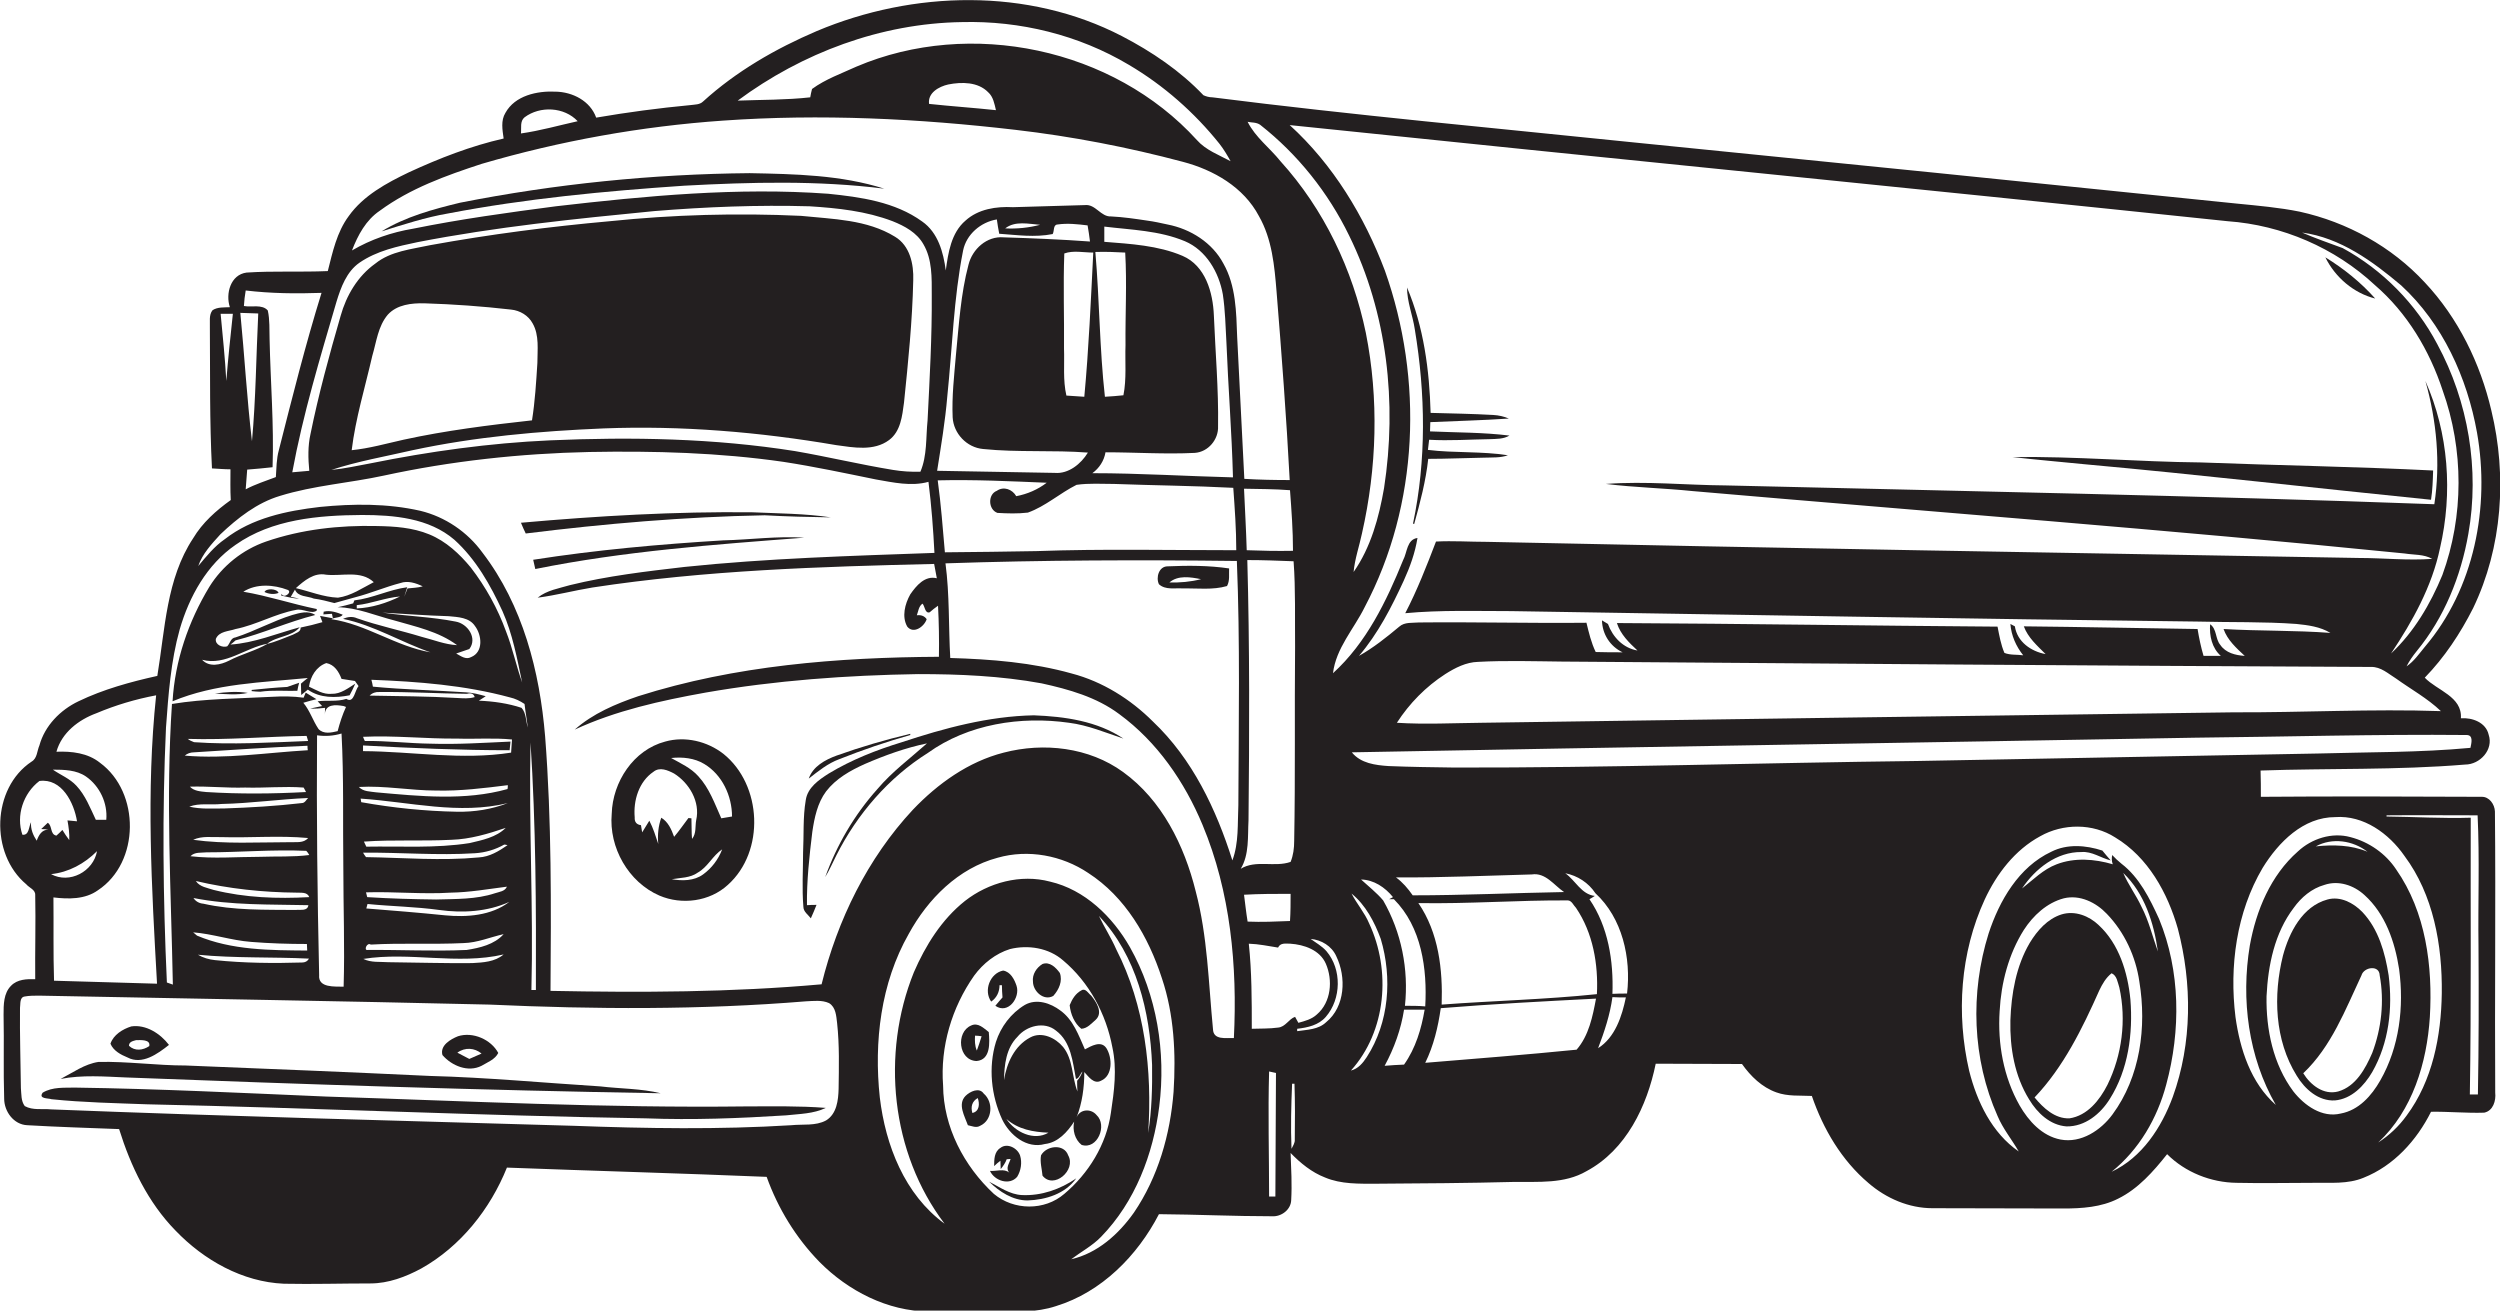 <?xml version="1.0" encoding="utf-8"?>
<!-- Generator: Adobe Illustrator 19.2.0, SVG Export Plug-In . SVG Version: 6.00 Build 0)  -->
<svg version="1.1" id="Layer_1" xmlns="http://www.w3.org/2000/svg" xmlns:xlink="http://www.w3.org/1999/xlink" x="0px" y="0px"
	 viewBox="0 0 837.4 439" enable-background="new 0 0 837.4 439" xml:space="preserve">
<g>
	<path fill="#231F20" d="M835.7,271.8c-0.1-2.4-1.9-5-4.5-4.9c-24.6-0.1-49.3-0.2-73.9,0c0-2.9,0-5.9-0.1-8.8
		c22.8-0.8,45.7-0.1,68.5-2c5,0,9.6-5,7.9-10c-0.9-4.1-5.5-5.8-9.3-5.5c0.5-7.3-8-9.3-12.1-13.6c6.6-6.8,11.9-14.8,16.2-23.3
		c9.8-20.4,11.4-44.3,6.1-66.2c-3.7-15.8-11.1-31-22.3-42.9c-11.1-12-26-20.2-41.9-23.7c-6.9-1.4-14-2-21-2.7
		c-67-6.9-134.1-13.7-201.1-20.4c-47.4-4.9-94.8-9.2-142.1-15.2c-1.1,0-2.1-0.3-3-0.7c-7.8-8.2-17.3-14.6-27.3-19.8
		c-31.5-16.3-69.9-15.3-102.2-1.7c-13.8,5.9-27,13.5-38.1,23.6c-1.1,1.1-2.8,1-4.2,1.2c-10.6,1-21.1,2.4-31.6,4.2
		c-2-5.6-7.9-8.6-13.6-8.7c-6.2-0.3-13.6,1.3-16.8,7.1c-1.6,2.6-1,5.7-0.6,8.6c-11,2.5-21.5,6.6-31.7,11.3
		c-7.5,3.6-15.3,7.8-20.2,14.7c-4,5.4-5.4,12.1-7,18.4c-9.1,0.4-18.2-0.1-27.2,0.5c-5.4,0.7-7.1,7.1-5.6,11.6c-2,0.1-4.1-0.1-5.8,1
		c-1.3,1.6-0.8,3.9-0.9,5.9c0.1,15.7-0.1,31.4,0.7,47.1c2,0.1,4.1,0.3,6.2,0.3c0,3.4-0.1,6.8,0.1,10.3c-4.9,3.5-9.5,7.6-12.6,12.8
		c-9,13.6-9.4,30.5-12,46.1c-9,2-18.1,4.5-26.4,8.5c-6.1,2.9-11.3,8.2-13.1,14.8c-0.8,1.8-0.7,4.3-2.6,5.4
		c-13.4,8.9-14,30.9-1.8,41.1c1,1.2,3.1,1.8,3,3.6c0.2,9.4-0.1,18.8,0,28.2c-2.8-0.1-6,0-8.1,2.2c-2.5,2.5-2.5,6.3-2.5,9.7
		c0.2,9.3-0.1,18.7,0.2,28.1c0,4.3,3.2,8.7,7.7,8.9c10.3,0.6,20.5,0.9,30.8,1.3c3.9,12.5,9.7,24.6,18.9,34
		c9.5,9.9,22.4,17.2,36.3,17.8c9.7,0.2,19.3-0.1,29-0.1c6,0,11.8-2.2,17-5c13.2-7.4,23.1-19.9,28.7-33.8c29,1.1,58,1.9,87,3.1
		c3.8,10.6,9.8,20.4,17.7,28.5c9.6,9.7,22.8,16.5,36.6,16.6c7.3,0,14.7,0,22,0.1c6.9,0,14,0.3,20.6-1.9
		c15.3-4.7,27.3-16.9,34.5-30.8c12.6,0.1,25.3,0.7,37.9,0.7c3.1,0.2,6.3-2.2,6.4-5.4c0.3-5.3,0-10.5-0.2-15.8
		c3.3,3.4,7.1,6.5,11.5,8.2c5.4,2.3,11.5,2.1,17.3,2.1c15.3-0.1,30.7-0.2,46-0.6c8.2-0.1,16.9,0.7,24.3-3.6
		c13.3-7.1,20.3-21.8,23.2-36c9.6,0.1,19.3,0,28.9,0.1c2.9,4.1,6.7,7.8,11.5,9.5c3.8,1.4,7.9,1,11.9,1.2c3.8,11.1,10,21.6,19,29.2
		c5.9,5.1,13.5,8.4,21.4,8.4c14.6,0.1,29.2,0,43.8,0.1c6.2,0,12.7-0.4,18.4-3.3c6.7-3.3,11.8-9.1,16.4-14.9
		c6.1,6.1,14.7,9.5,23.3,9.6c8.6,0.2,17.3,0,25.9,0c5.5-0.1,11.3,0.5,16.6-1.7c10.1-4,17.8-12.5,22.6-22.1
		c5.9-0.1,11.9,0.5,17.8,0.3c3-0.6,4-4,3.7-6.7C835.6,334.5,836,303.1,835.7,271.8z M817.6,238.2c-23.2-0.8-46.3,0.5-69.5,0.4
		c-84,1.1-167.9,2.3-251.9,3.5c-9.4,0.1-18.9,0.6-28.3,0c4.2-6.5,9.7-12.1,16.2-16.3c3.3-2.1,7-4,11-4.1c9.3-0.5,18.6-0.2,28-0.1
		c90.4,0.7,180.7,1.4,271.1,1.8c3.3-0.1,5.8,2.3,8.4,3.9C807.6,230.9,813.1,233.9,817.6,238.2z M804.3,95.6
		c13.9,12.8,22.1,30.9,25.4,49.3c4.4,24.9-0.9,52.3-17.5,71.8c-1.9,2.3-3.6,4.8-6.1,6.5c0.9-1.8,2.1-3.5,3.4-5.1
		c9.2-11.2,14.8-25,17.3-39.3c3.8-21.5,0-44.3-10.4-63.5c-7.1-13.5-18.3-24.9-31.7-32.2c-4.6-1.7-9.2-3.3-13.6-5.2
		C783.9,79.6,794.7,87.5,804.3,95.6z M746.2,74.1c18.2,1.3,35.9,8.9,49.3,21.4c10.8,9.3,18.3,21.9,22.7,35.3
		c7.1,19.8,7.1,42.1-0.1,61.8c-4,9.7-9.5,19.1-17.2,26.3c7.2-10.8,13.7-22.4,16.4-35.3c4.3-18.5,2.9-38.5-4.9-56
		c3.8,13.4,5.1,27.5,3,41.3c-79.1-2.9-158.2-4.4-237.3-6.3c-13.4-0.1-26.8-1.5-40.2-0.5c9.7,1.2,19.4,1.4,29.1,2.4
		c79.5,6.9,159.1,12.9,238.5,20.9c3,0.5,6.4,0.2,9.2,1.8c-8.2,0.6-16.4-0.3-24.6-0.3c-97.3-1.7-194.7-3.3-292-5.4
		c-5.7,0-11.4-0.4-17.1-0.1c-3.1,8.1-6.3,16.3-10.3,24c11.8-1.1,23.7-0.7,35.5-0.7c76.6,1.2,153.3,2.6,229.9,3.5
		c11,0.3,22.1,0,33.1,0.8c3.9,0.4,7.9,0.9,11.4,3c-11.9-0.9-23.8-0.6-35.8-1.3c1.3,3.7,4.3,6.4,7.1,9c-3.1-0.2-6.4-1-8.2-3.7
		c-1.7-2-1.1-5.3-3.4-6.9c-0.3,3.8,0.6,8,3.6,10.6c-2,0-3.9,0-5.8,0c-0.9-3-1.5-6-2-9c-19.4-0.3-38.8-0.7-58.2-0.9
		c1.4,3.8,4.5,6.5,7.3,9.3c-4.9-0.9-9.5-4.1-10.3-9.3l-1.5-0.8c0.3,3.9,1.9,7.5,4.3,10.5c-2.1-0.3-4.3,0-6.3-0.8
		c-1.2-2.8-1.7-5.8-2.3-8.8c-42.5-0.3-85-1-127.5-1.2c1.2,3.8,4.1,6.6,6.9,9.2c-4.8-0.8-8.3-4.5-9.9-8.9c-0.5-0.3-1.5-0.9-2-1.2
		c0.1,4.6,2.7,8.7,6.9,10.7c-3,0-6,0-9-0.1c-1.5-3.1-2.3-6.5-3.1-9.8c-18.7,0.2-37.4-0.3-56.1-0.1c-2.2,0.2-4.8-0.2-6.6,1.4
		c-4.3,3.6-8.7,7.1-13.5,9.8c6.4-7.5,10.9-16.3,15-25.2c2.1-4.6,3.8-9.3,4.6-14.3c-3.6,0.5-3.4,4.8-4.8,7.4
		c-5.6,13.8-12.3,27.7-23.5,37.9c1-8.4,7-14.8,10.6-22.1c18.2-34.4,19.7-76.3,6.8-112.7c-6.9-18.3-17.4-35.6-31.9-48.8
		C536.6,52.8,641.4,63.1,746.2,74.1z M422.1,41.8c12.6,9.9,22.8,22.7,29.8,37.1c12.8,26,16.1,56.1,11.7,84.6
		c-1.7,9.8-4.4,19.8-10.2,28.1c0.4-4.4,1.9-8.6,2.8-12.9c5-22,5.7-45.1,1.3-67.2c-4.4-21.2-14-41.4-28.6-57.5
		c-3.6-4.5-8.4-8-11-13.2C419.2,41.1,420.8,40.9,422.1,41.8z M433.1,184.5c-5.2,0.1-10.4,0-15.5-0.2c-0.2-6.9-0.6-13.7-0.9-20.6
		c5.1,0.1,10.3,0.1,15.4,0.5C432.6,170.9,433.1,177.7,433.1,184.5z M322.2,7.4c19.5-0.5,39.1,4.3,55.9,14.3
		c11.7,6.9,22,16,30.4,26.5c1.4,1.8,2.6,3.8,3.7,5.8c-3.9-2.1-8.3-3.7-11.3-7.1c-28-30.8-75.9-40.8-114-24.6
		c-5,2.3-10.4,4.2-14.9,7.5c-0.2,0.7-0.5,2.1-0.6,2.8c-8.1,0.9-16.2,0.8-24.3,1.1C268.7,17.7,295.1,7.8,322.2,7.4z M333.6,36.9
		c-7.5-0.8-15-1.3-22.4-2.1c-0.5-3.7,3.3-5.8,6.4-6.5c4.5-0.9,10-0.9,13.4,2.6C332.7,32.4,333.1,34.8,333.6,36.9z M175.7,39.3
		c5.2-3.9,13.3-3.5,17.8,1.3c-6.3,1.4-12.6,3.2-19,4.1C174.7,42.9,174.1,40.6,175.7,39.3z M127.2,70.6c10.2-7.5,22.2-11.8,34.1-15.7
		c26.3-7.7,53.5-12.6,80.9-14.5c32.7-2.3,65.5-0.7,98,3.1c18.9,2.2,37.6,5.8,56,10.7c10.3,2.7,20.4,8.5,25.5,18.2
		c4.4,7.7,5.2,16.7,5.9,25.3c1.7,21,3.3,42.1,4.4,63.1c-5.1,0-10.1-0.1-15.2-0.4c-0.8-15.9-1.6-31.7-2.4-47.6
		c-0.3-8.3-0.4-17.1-4.6-24.5c-3.7-7-11-11.6-18.7-13.1c-2.3-0.5-4.5-1-6.8-1.3c-4-0.6-8-1.2-12.1-1.4c-3.5,0.2-5.2-4.2-8.8-3.8
		c-8,0.2-16,0.5-24.1,0.7c-5.6-0.3-11.6,0.6-15.9,4.5c-4.8,4.1-5.8,10.8-6.6,16.7c-0.8-6.1-2.6-12.7-7.9-16.4
		c-9.1-6.6-20.7-8.2-31.5-9.3c-30.4-2.2-60.9,0.7-91.2,4.2c-16,2.1-32,4.3-47.8,7.5c-7.2,1.2-14.2,3.6-20.5,7.3
		C119.9,78.7,122.6,73.7,127.2,70.6z M352.6,78.4c0.6-1,0.1-3.1,1.6-3.2c3.4-0.5,6.8-0.1,10.1,0.3c0.3,1.8,0.6,3.6,0.8,5.4
		c-9.6-0.7-19.3-1.1-28.9-1.4c-5.6-0.5-10.5,3.9-11.8,9.2c-2.6,9.8-3.2,20.1-4.2,30.2c-0.6,7-1.4,13.9-1.1,20.9
		c0.3,5.4,4.7,10.1,10.2,10.6c11.7,1.2,23.4,0.3,35.1,1.2c-2.3,3.8-6.5,7.2-11.1,6.8c-13.2-0.3-26.3-0.4-39.4-0.7
		c1.3-8.3,2.7-16.5,3.4-24.9c1.7-16.3,2.1-32.8,5.3-48.9c1.1-5.4,5.9-9.5,11.3-10.4c0.2,1.6,0.5,3.2,0.8,4.8
		C340.5,78.7,346.6,79.6,352.6,78.4z M336.7,76.5c3.3-2.6,7.8-1.5,11.7-1.2C344.6,76.3,340.6,76.7,336.7,76.5z M377,115.6
		c-0.2,5.6,0.4,11.3-0.7,16.8c-2,0.2-4.1,0.4-6.2,0.5c-1.8-16.1-1.8-32.3-3.2-48.5c3.3-0.1,6.7,0,10,0.2
		C377.5,95,376.9,105.3,377,115.6z M370.3,151.5c10,0,20,0.7,29.9,0.2c4.5-0.3,8-4.5,7.8-8.9c0.2-12.4-0.9-24.8-1.4-37.1
		c-0.3-7.7-2.8-16.7-10.5-20c-8.2-3.5-17.4-4-26.2-4.7c0-1.7,0-3.4,0-5.1c9,1.1,18.4,1.3,27,4.9c7.1,3,11.4,10.4,12.7,17.8
		c0.8,5.3,0.9,10.7,1.2,16c0.6,15.1,1.8,30.2,2.2,45.3c-15.7-0.4-31.4-1.4-47.1-1.4C368.2,156.8,369.8,154.4,370.3,151.5z
		 M363.2,132.9c-2-0.1-4-0.3-6-0.4c-1.2-5.2-0.6-10.5-0.8-15.8c0.1-10.6-0.3-21.2,0.1-31.8c3-1.1,6.5-0.3,9.7-0.3
		C365.4,100.6,364.7,116.8,363.2,132.9z M350.6,161.7c-3,2.3-6.5,3.8-10.2,4.5c-1.3-2.3-4.2-3.4-6.5-1.8c-3.1,1.2-2.9,6.3,0.2,7.4
		c3.4,0.2,6.8,0.3,10.2-0.1c5.9-2.1,10.7-6.5,16.3-9.3c4.2-0.6,8.4-0.3,12.6-0.3c13.3,0.5,26.6,0.6,39.9,1.3c0.5,6.9,1,13.9,1,20.9
		c-22.3,0-44.7-0.5-67,0.3c-10.2,0.2-20.4,0.3-30.6,0.4c-0.7-8-1.3-16.1-2.4-24.1C326.4,160.6,338.5,161.2,350.6,161.7z
		 M112.7,101.1c1.5-4.9,3.4-10.1,7.7-13.1c5.8-4,12.8-5.5,19.5-6.9c26.2-5.1,52.7-7.8,79.3-10.4c17.3-1.4,34.6-2.1,52-1.6
		c9.4,0.6,18.9,1.6,27.8,5c4,1.6,8.1,3.8,10.3,7.7c3,5.1,2.8,11.3,2.8,17c0.1,14-0.7,28-1.4,42c-0.6,5.8-0.1,11.8-2.4,17.2
		c-3.1,0.1-6.2-0.1-9.2-0.6c-11-1.8-21.8-4.4-32.8-6.3c-27.1-4.3-54.7-4.8-82.1-3.6c-20.2,0.9-40.3,3.7-60.1,7.7
		c-4.4,0.8-8.7,1.8-13.1,2.2c8.8-2.9,18.1-4.5,27.2-6.6c21-4.5,42.5-6.4,64-7.3c26.1-1,52.2,1.2,77.9,5.6c5.8,0.8,12.6,2.1,17.7-1.7
		c3.9-2.9,4.4-8.1,5-12.5c1.4-13.6,2.8-27.3,3.1-41c0.2-5.4-1.1-11.6-6.1-14.6c-9.4-5.8-20.9-5.9-31.5-7c-21.4-1-42.8-0.4-64.1,1.8
		c-20.1,1.8-40.1,4.4-60,8c-6.4,1.4-13.3,2-18.5,6.2c-5.9,4.2-9.7,10.7-11.6,17.5c-3.8,13.1-7.4,26.3-10.1,39.6
		c-0.9,4-0.8,8.2-0.4,12.3c-1.9,0.2-3.8,0.3-5.7,0.5C101.5,138.7,107.2,119.9,112.7,101.1z M117.8,150.8c1.3-10.7,4.5-21.1,6.9-31.6
		c1.4-4.7,1.9-9.9,5.2-13.8c3.1-3.4,8-3.9,12.3-3.8c9.7,0.3,19.4,1,29,2.1c3,0.3,5.8,2,7.2,4.6c2.3,4,1.6,8.9,1.6,13.3
		c-0.4,6.4-0.8,12.9-1.8,19.2c-14.5,1.6-28.9,3.4-43.1,6.5C129.3,148.6,123.7,150.2,117.8,150.8z M82.3,97.3
		c8.4,1,16.9,1.1,25.4,0.8c-5.4,17.4-9.8,35-14.3,52.7c-0.8,2.9-0.8,6-1,9c-3.4,1.3-6.9,2.4-10.1,4.1c0.2-2.2,0.3-4.4,0.5-6.6
		c2.8-0.2,5.7-0.5,8.5-0.8c0.5-14.3-0.7-28.6-1-42.9c-0.1-3.2,0.1-6.5-0.6-9.6c-1.9-2.2-5.5-1-8-1.5C81.8,100.8,82,99,82.3,97.3z
		 M86.5,105c-0.7,14.3-0.8,28.6-2.1,42.8c-1.7-14.3-2.5-28.7-3.9-43C82.5,104.9,84.5,104.9,86.5,105z M75.8,127.6
		c-0.4-7.5-1.2-15-1.9-22.5c1.4,0,2.7,0,4.1,0C77.2,112.6,76.4,120.1,75.8,127.6z M55.6,243.7c0.8-11,1.6-22.2,4.6-32.9
		c3.2-11,9.1-21.7,18.7-28.3c12.2-8.6,27.8-9.9,42.3-10c10.7,0,22.5,1,31,8.3c7.2,6.5,12.1,15.2,16.1,23.9
		c3.4,7.6,4.9,15.9,6.6,23.9c-2-5.6-3.2-11.5-5.4-17.1c-2.8-7.7-6.8-14.9-11.8-21.4c-3.8-4.6-8.3-8.8-13.9-11.1
		c-5.6-2.3-11.6-2.7-17.6-2.8c-12.5-0.3-25.2,1.1-37.1,5.2c-7.8,2.7-14.6,8.1-19,15.2c-7,11.6-11.5,24.7-12.3,38.3
		c14.3-6,30.1-6.3,45.3-7.8c-0.6,0.5-1.8,1.4-2.3,1.9c0,1,0.1,2.9,0.1,3.8c0.6-0.5,1.7-1.4,2.2-1.8c4.1,2.9,9.3,2.8,14,1.9
		c0.7-1.3,1.3-2.5,1.9-3.9c-2.4,1.5-4.9,3.5-7.9,3.4c-2.8,0.3-5.2-1.3-7.6-2.4c0.5-3.4,2.4-6.7,5.8-7.9c2.7,0.5,4.2,2.9,5.1,5.3
		c1.5,0.2,3,0.5,4.5,0.7c0.3,0.4,0.9,1.3,1.2,1.7c-1.2,1.4-1.5,5.5-3.7,4.5l-0.4-0.2c-3.1,1-6.4,0.4-9.6,0.8c0.5,0.5,1,1.1,1.5,1.6
		c-1.3,0.3-2.7,0.5-4,0.9c1.7,0,3.4-0.1,5-0.3l-0.1,2.3c0.1-3.6,3.5-3.4,6.3-2.9l0.8,0.3c-1.2,2.6-2.1,5.4-2.8,8.1
		c-2.1,0.5-4.7,1.1-6.4-0.7c-1.9-2.8-2.9-6.2-5.1-8.8c1.5-0.5,2.9-0.8,4.4-1.2c-0.9-0.5-2.7-1.7-3.6-2.2c-0.2,0.4-0.5,1.3-0.7,1.7
		c-3.5-0.5-7.1-0.5-10.6-0.3c-11.2,0.6-22.5,0.6-33.5,2.4c-2.1,31.3-0.3,62.7,0.3,94l-2-0.7C54.6,300.6,54.3,272.1,55.6,243.7z
		 M108.4,204.9c0,0.2,0,0.7-0.1,0.9l2.9-0.2c0.1,0.4,0.2,1.2,0.3,1.5c-1.1-0.2-3.2-0.6-4.3-0.8c0.2,0.5,0.6,1.6,0.8,2.1
		c-2.4,0.7-4.8,1.3-7.3,1.8c0.1,1.5-1.6,1.8-2.6,2.4c-2.9,1.1-5.7,2.4-8.7,3.1c3.3-2.7,8.2-2.3,11-5.6c-7.7,2.1-15.3,5.3-23.2,5.8
		c0.4-0.3,1.3-1,1.7-1.4c9.1-2.3,17.6-6.2,26.7-8.5c-2.3-1.6-5.2-0.7-7.7,0c-6.5,2-12.5,5.4-19,7.5c-1.7,0.2-1.8,2-2.8,3
		c-1.6,0.5-4.1-0.5-3.8-2.5c1.1-2.6,4.3-2.5,6.6-3.3c7-1.4,13.2-5.1,20.2-6.4c2.3-0.6,5.3,1.6,7,0.2l0-0.5
		c-8.3-1.7-16.3-4.4-24.6-5.8c4.4-2.8,10.2-2.4,14.9-0.6c1.6,0.7-1.3,3.1-2.1,1.3l-0.1,0.6c2,0.4,4,1,6,1l-2.8-0.6
		c0.5-0.8,0.9-1.6,1.4-2.4c1,2.5,4.2,2.1,6.3,3c2.3,0.3,4.6,0.9,6.9,1.5c2.4-0.6,4.8-1.4,7.2-2c5-1.3,9.9-3.4,14.9-4.7
		c2.5-0.9,5.2,0,7.5,1.1c-1.7,0.5-3.4,0.5-5.1,0.7c-0.4,0.9-0.7,1.9-1.1,2.8c0.3-0.8,0.7-2.4,1-3.2c-6.1,0.8-11.6,3.7-17.7,4.4
		c-0.1,0.3-0.3,0.8-0.4,1c-1.7,0.5-3.4,0.9-5.2,1.3c6.6,0.1,12.6,2.8,18.9,4.4c7.2,2.1,14.9,3.7,21.1,8.3c-4.1-0.2-7.9-1.8-11.9-2.8
		c-7.2-2.2-14.5-3.7-21.6-6.2c-1.5-0.7-3.2-0.5-4.7,0.2c10.3,2.1,19.4,7.8,29.3,11.2c-11.6-2-21.5-9.4-33.2-11.1
		c1.1-0.7,3.1-0.4,3.8-1.5C113,205.2,110.6,204.3,108.4,204.9z M76.7,221.3c-2.8,1.4-6.6,2.3-9-0.3c7.9,2.1,14.5-4.1,22-5.4
		C85.6,218,80.9,219.1,76.7,221.3z M99.1,197c2.8-2.5,6.1-5.3,10.1-4.5c5.3,0.6,11.6-1.6,16,2.5c-3.9,2-7.6,4.6-12,5.2
		C108.3,200,103.8,198.1,99.1,197z M152.6,208.2c-8.1-1.6-16.4-1.8-24.5-3c7.4,0.4,14.8,1,22.2,1.2c3.1,0.3,6.9,0.4,8.8,3.3
		c2.3,3,2.9,8.7-1.3,10.4c-1.8,1-3.5-0.4-5-1.2c1.4-0.5,2.9-1,4.4-1.5C160,213.8,156.7,208.9,152.6,208.2z M119.5,203.8l0-1.1
		c4.9-0.5,9.5-2.5,14.5-2.9C129.5,202,124.5,203.6,119.5,203.8z M170.1,269c-5.4,2.1-11.2,3-17,2.9c-10.8-0.2-21.5-1.3-32.1-3.2
		l-0.2-1.2C137.2,268.6,153.8,273,170.1,269z M120.2,263.6c8.6-0.5,17.3,1.2,25.9,1.2c8,0.2,16-0.8,24-1.8c0,0.3,0,1-0.1,1.3
		c-14.3,4-29.4,2.4-44,1.1C124,265.1,121.7,265.2,120.2,263.6z M169.4,277.3c-3.2,3.2-7.9,4.1-12.1,5.1c-11.4,1.8-23.1,1-34.6,1.2
		c-0.2-0.4-0.6-1.3-0.8-1.7c9.8-0.7,19.5-0.1,29.3-0.6C157.5,281.1,163.5,279.3,169.4,277.3z M159.1,285.8c3.4-0.2,6.8-1.2,9.8-2.9
		c0.3,0,0.8,0.1,1.1,0.2c-2.9,2-6,3.9-9.6,4.1c-12.6,1.2-25.2,0.1-37.8-0.1c-0.3-0.4-0.8-1.1-1-1.5
		C134.1,285.5,146.6,286.6,159.1,285.8z M169.8,297c-0.7,1.6-2.5,1.7-4,2.2c-6.3,2.1-13.1,1.9-19.7,2.1c-7.7-0.1-15.4-0.3-23.1-0.8
		c-0.1-0.4-0.3-1.2-0.4-1.6c9.5-0.3,18.9,0.7,28.4,0.1C157.3,298.9,163.5,297.8,169.8,297z M156.3,318.2c-11,0.5-22.1-0.1-33.1,0
		c-1.5,0.3-0.3-2.7,1-1.8c10.3-0.6,20.7,0,31-0.5c4.7-0.1,9-2,13.5-3C165.6,316.4,160.7,317.5,156.3,318.2z M168.7,319.7
		c-2.9,2.5-6.9,2.7-10.5,2.9c-9.4,0.1-18.7-0.2-28.1-0.3c-2.8-0.2-5.8,0.2-8.4-1.1C137.3,318.7,153.2,323.3,168.7,319.7z
		 M149.1,306.6c-8.8-0.9-17.6-1.6-26.4-2.3c0.1-0.4,0.3-1.1,0.4-1.5c8,0.8,16,0.9,24,2c7.9,1.1,16.2,0.6,23.5-2.7
		C164.6,306.7,156.4,307.3,149.1,306.6z M121.6,251.6l0-1.9c16.4,0.9,32.8,1.6,49.1,1.6c0.1-0.7,0.2-2.2,0.3-2.9
		c-8.9,0.4-17.8,1-26.8,0.7c-7.3-0.1-14.6-1-22-0.9c-0.1-0.3-0.5-1-0.6-1.4c10.5-0.5,21.1,0.7,31.6,0.6c6.1,0.2,12.2-0.3,18.3,0.3
		c-0.1,1.5-0.2,2.9-0.3,4.4C154.7,254.7,138.1,251.7,121.6,251.6z M123.8,233c0.9-0.9,2.1-1.3,3.3-1.2c9.8-0.1,19.5,0.5,29.3,0.6
		c1.4-0.4,2.3,0,2.6,1.1c-1.9,0.6-3.9,0.4-5.8,0.3C143.4,233.2,133.6,233.2,123.8,233z M160.4,234.7c0.4-0.3,1.3-0.8,1.7-1.1
		c0.2-0.1,0.5-0.3,0.6-0.4c-2.2-0.6-4.4-1.2-6.7-1.3c-10.4-0.7-20.8-0.9-31.1-1.9c-0.1-0.6-0.3-1.7-0.5-2.3
		c15.6,0.6,31.3,1.8,46.4,5.9c1.8,0.4,3.4,1.2,4.9,2.2c0.3,2.7,0.8,5.3,1.1,7.9c-0.7-2.2-0.5-4.8-2.1-6.6
		C170.2,235.6,165.3,234.9,160.4,234.7z M106.2,246.3c2.8,0.4,5.5,0.2,8.2-0.6c0.8,14.9,0.4,29.9,0.6,44.9c0,13.3,0.5,26.6,0.1,39.9
		c-2.9-0.1-8.6,0.5-8.2-3.9C106.3,299.9,106,273.1,106.2,246.3z M84.1,315.5c6.2,0.5,12.5,0.7,18.7,0.7c0,0.6,0.1,1.7,0.1,2.2
		c-12.4-0.1-25.3-0.1-36.9-5l-1.3-1.1C71.2,312.8,77.5,315,84.1,315.5z M64.8,300.8c12.7,2.5,25.7,2.1,38.5,2.4
		c-0.3,2.1-2.7,1.4-4.2,1.6c-10.4-0.1-20.8,0.2-31-2.1C66.8,302.6,65.6,302,64.8,300.8z M103.5,321.1c-0.5,0.9-1.3,1.3-2.3,1.3
		c-9.7,0.3-19.5,0.2-29.2-0.8c-2-0.2-4-0.8-5.7-1.8C78.7,321,91.2,320.5,103.5,321.1z M71.6,298.1c-2.1-0.7-4.7-1-6-3
		c11,2.6,22.4,3.8,33.7,3.9c1.6,0.1,3.6-0.3,4.3,1.5C92.9,301.1,82,300.7,71.6,298.1z M87.1,287c-7.8,0-15.6,0.7-23.3-0.2
		c1.4-1.5,3.6-1.1,5.4-1.3c11.1,0,22.3-1,33.4-0.5c0.3,0.3,0.8,1,1,1.4C98.2,287.1,92.6,286.8,87.1,287z M65,252
		c12.7-0.8,25.3-1.7,38-2.2c0,0.4,0,1.1,0.1,1.5c-13.7,0.8-27.5,3-41.2,1.8C62.7,252.4,63.8,252,65,252z M62.9,247.5
		c13.3,0.4,26.5-0.8,39.8-1c0.1,0.4,0.4,1.3,0.5,1.7c-12.7,0.5-25.5,1.3-38.2,0.4C64.2,248.3,63.5,248,62.9,247.5z M102.5,265.3
		c-11.1,0.6-22.3,0.7-33.4,0c-1.9-0.2-4.1-0.3-5.5-1.8c6.2-0.2,12.4,0.5,18.5,0.3c6.5,0.2,13.1-0.5,19.6,0
		C101.9,264.1,102.3,264.9,102.5,265.3z M74.2,269.3c9.7-0.2,19.3-1.6,29-2c-0.6,0.6-1.1,1.7-2.1,1.7c-8.6,1-17.3,1.5-25.9,1.8
		c-4,0-7.9,0.3-11.8-0.6C66.7,268.9,70.6,269.7,74.2,269.3z M103.2,280.7c-1.5,1.8-4,1.3-6,1.4c-10.8,0-21.7,0.7-32.5-0.8
		c3-1.4,6.3-0.8,9.5-0.9C83.8,280.7,93.5,279.8,103.2,280.7z M32.3,238.9c6.4-2.7,13.1-4.7,20-6c-3.4,32.1-1.5,64.5,0.3,96.6
		c-11.5-0.3-23-0.7-34.5-1c-0.3-9.3-0.1-18.6-0.2-27.9c5,0.6,10.6,0.7,14.9-2.4c14.1-9.3,14.2-32.8,0.7-42.7
		c-4.1-3.3-9.5-3.9-14.6-3.7C20.7,245.4,26.3,241.1,32.3,238.9z M17.1,292.8c5.9-0.6,11.2-3.5,15.4-7.7
		C31.3,291.9,23.3,296.2,17.1,292.8z M28.8,260.1c4.6,3.2,7.3,8.9,6.8,14.5c-0.9,0-2.7,0-3.5,0c-1.9-4-3.5-8.2-6.5-11.4
		c-2.2-2.4-5.3-3.6-7.9-5.4C21.5,257.8,25.6,257.9,28.8,260.1z M10.4,275.4c-0.8,1.5-0.6,4.5-2.9,4.2c-2.2-6.4,0.3-13.9,5.7-18
		c7.5-1,11.6,7.3,12.6,13.5c-0.8-0.1-2.4-0.2-3.2-0.3c0.4,2.2,0.7,4.4,0.6,6.6c-0.8-1.1-1.6-2.2-2.3-3.4c-0.5,0.5-1.5,1.5-2,1.9
		c-2.2-0.4-1.3-3.3-2.9-4.3c-0.5,0.5-1.7,1.6-2.2,2.1c0.6,0,1.8,0.1,2.4,0.2c-2.2,0-3.2,1.8-3.9,3.7
		C11.1,279.8,10.2,277.7,10.4,275.4z M280.9,364.7c-0.1,3.8-0.6,8.4-4.2,10.6c-3.5,1.9-7.7,1.2-11.6,1.6
		c-24.3,1.5-48.6,1.1-72.9,0.2c-58.4-1.7-116.8-3.2-175.1-5.5c-2.9-0.3-6.1,0.4-8.8-1.1c-1.3-1.7-1.1-4-1.3-6
		c-0.1-9-0.4-17.9-0.3-26.9c0.2-1.2-0.2-3.5,1.5-3.8c1.6-0.3,3.3-0.3,4.9-0.3c50.3,1,100.6,1.8,150.9,3c35.3,1.6,70.7,1.8,106-1.1
		c2.5-0.1,5.3-0.5,7.7,0.6c2.3,1.4,2.4,4.3,2.7,6.7C281.2,350.1,281,357.4,280.9,364.7z M177.7,248.7c1.8,27.6,1.9,55.3,1.8,82.9
		l-1.5,0C178.7,304,177.1,276.3,177.7,248.7z M332.9,399.9c-10-9.3-16.9-22.4-17-36.3c-1-13,2.9-26.1,10.4-36.8
		c3-4.1,7.2-7.4,12-8.9c6.1-1.5,13-0.4,17.8,3.8c8.7,7.3,14.4,17.9,16.5,29.1c1.6,7.3,0.6,14.7-0.5,22c-1.5,10.6-7.5,20.3-15.6,27.1
		C349.9,405.6,339.6,405.5,332.9,399.9z M373.9,318c-1.7-3.9-4-7.4-5.8-11.2c12.6,13.3,17.1,32.1,17.8,49.9
		c0.1,7.6-0.1,15.3-1.3,22.8C386,358.5,383.5,336.8,373.9,318z M393.1,365.7c-1.1,14.3-5.2,28.6-13.3,40.5
		c-5.1,7.2-12.2,13.6-21,15.6c3.3-2.5,7.1-4.5,10-7.5c11.4-11.7,17.5-27.7,19.5-43.7c2.3-18.2-0.8-37.3-9.8-53.3
		c-5.8-10.2-15.1-19.3-26.8-22c-9.8-2.6-20.6,0.3-28.5,6.5c-7.8,6.2-13.2,14.9-17.1,23.9c-11,27.3-7.7,60.5,10.3,84.2
		c-13.4-9.8-19.8-26.3-21.7-42.3c-2-18.6,0.3-38.3,9.7-54.8c6.4-11.7,16.6-22,29.8-25.5c10.2-2.9,21.5-0.8,30.3,5.1
		c12.4,8,20.2,21.4,24.7,35.3C393.3,339.9,393.9,353,393.1,365.7z M413.3,347.7c-2.6-0.1-6.9,0.8-7-3c-1.5-15.4-1.8-31.1-5.8-46.2
		c-3.8-15.3-11.3-30.5-24.3-39.9c-11.4-8.3-26.6-10-40-6.5c-11.8,3-22.1,10.4-30.4,19.1c-15.2,16.3-25.3,37-30.6,58.5
		c-30.2,2.7-60.5,2.8-90.8,2.2c0.2-28.4,0.4-56.8-1.8-85.2c-1.8-21.8-7.5-44-21-61.6c-5-6.9-12.5-12-20.8-14
		c-11-2.5-22.5-2.4-33.6-1.3c-11.2,1.3-22.8,3.7-31.9,10.8c-3.5,2.4-6.2,5.8-8.9,9c1.4-4.1,4.5-7.4,7.4-10.6
		c5.8-5.5,12.3-10.6,20-12.9c11.3-3.5,23.3-4.3,34.8-6.8c22.6-4.9,45.7-7.4,68.8-7.9c21.7-0.4,43.5,0.2,65,3.3
		c10.4,1.6,20.7,3.8,31,5.9c5.8,1,11.8,2.4,17.6,0.8c1,7.9,1.6,15.9,2,23.8c-27.9,1-55.9,1.8-83.7,4.7c-12.9,1.5-25.8,3-38.4,6.1
		c-3.7,1.1-7.7,1.7-10.8,4.2c6.2-0.8,12.2-2.4,18.3-3.4c37.9-5.8,76.3-7,114.5-7.9c0.3,1.6,0.6,3.2,0.9,4.8c-4-1-6.9,2.5-8.9,5.4
		c-1.8,3.2-2.9,7.5-1,10.8c2.1,2.6,5.7,0,6.5-2.5c-0.7-1-1.8-1.5-3.3-1.3c0.5-1.3,0.6-3,1.9-3.9c0.8,0.8,0.8,3.4,2.4,2.9
		c0.9-0.8,1.8-1.5,2.8-2.2c0.3,5.7,0.4,11.4,0.3,17.1c-33.9,0.2-68.3,2.9-100.7,13.2c-7.6,2.6-15.2,5.8-21.3,11.2
		c13.8-6.4,28.8-9.7,43.8-12.4c23.5-4.1,47.3-5.8,71.2-6.2c13.8,0,27.8,0.6,41.4,3.1c9.1,2,18.4,4.6,26,10.3
		c12.7,9.3,21.9,22.7,27.9,37.1C412.2,298.8,414.5,323.6,413.3,347.7z M414.8,269.7c-0.3,6.2,0.2,12.6-2,18.5
		c-5.4-17.1-13.4-34-26.6-46.5c-7.5-7.5-16.9-13.4-27.2-16.1c-13.2-3.7-27-4.8-40.7-5.2c-0.6-10.6-0.2-21.2-1.6-31.7
		c32.5-1.1,65.1-1.2,97.6-0.8C415.4,215.1,414.9,242.4,414.8,269.7z M418.2,274.8c0.3-29,0.4-58.1-0.4-87.2c5.2,0,10.3,0.2,15.5,0.4
		c0.7,9.5,0.4,19.1,0.5,28.7c-0.2,21.7,0.1,43.3-0.3,65c0,2.4-0.3,4.8-1.2,7c-5.4,1.9-11.6-0.8-16.7,2.3
		C418.5,286.2,417.9,280.2,418.2,274.8z M416.7,299.7c5.2-0.3,10.4-0.3,15.6-0.3c0,3,0,6.1-0.2,9.1c-4.7,0.2-9.5,0.4-14.2,0.2
		C417.4,305.7,417.1,302.7,416.7,299.7z M427.2,400.8c-0.5,0-1.6,0-2.1,0c0-14-0.4-27.9,0-41.9c0.6,0.1,1.7,0.4,2.3,0.5
		C427.3,373.3,427.3,387,427.2,400.8z M432.6,384.8c-0.3-7.3-0.1-14.6,0.2-21.8c0.2,0,0.6,0,0.8,0c0.2,6.2,0.2,12.4,0.1,18.7
		C433.8,382.8,433.1,383.8,432.6,384.8z M428.1,344.2c-2.9,0.4-5.9,0.3-8.8,0.4c0-9.5,0-19.1-1-28.5c3.3,0.1,6.6,0.8,9.8,1.3
		c0.8-1.7,2.6-1.3,4.1-1.3c4.6,0.3,9.9,2.1,11.9,6.7c2.4,5.5,1.8,12.9-3,17c-1.7,1.6-4,2.2-6.2,2.8c-0.3-0.5-0.8-1.5-1.1-2
		C431.7,341.3,430.6,344,428.1,344.2z M444.2,342.4c-2.6,2.5-6.4,2.5-9.7,3c0-0.2,0-0.6,0-0.8c3.5-0.4,7.2-1.2,9.6-4
		c5.2-6,5.4-15.9,0.2-22c-1.5-1.7-3.5-2.8-5.3-4.1c3.6,0.3,7.1,2.4,8.6,5.8C451,327.3,450.6,337.2,444.2,342.4z M457.8,354.1
		c-1.3,2-2.9,3.9-5.3,4.5c11.9-13.2,13.5-33.5,6.1-49.3c-1.5-3.6-4.1-6.5-5.9-10c4.7,3.8,7.7,9.5,9.8,15.2
		C466.4,327.6,465.3,342.5,457.8,354.1z M470.3,356.6c-2.2,0.1-4.3,0.2-6.5,0.4c3.2-5.9,5.5-12.3,6.5-18.8c2.3,0,4.6,0,6.9,0
		C476.1,344.6,474.2,351.1,470.3,356.6z M470.6,336.9c1.3-12.2-1.2-24.7-7.3-35.3c-2.2-2.6-4.9-4.7-7.4-7c4.3,0.1,8,2.6,10.7,5.9
		l-1.3,0.7c0.4,0,1.2,0,1.6,0c9.3,9.3,11.2,23.4,10.5,35.9C475.1,336.9,472.9,336.9,470.6,336.9z M467.6,293.9
		c15.2,0.1,30.4-0.6,45.5-1c4.6-0.7,7.4,3.6,10.8,5.9c-16.9,0.3-33.8,1.1-50.7,1.1C471.6,297.6,469.8,295.5,467.6,293.9z
		 M528.1,351.6c-16.9,1.7-33.8,3-50.7,4.4c2.8-5.7,4.3-12,5.2-18.3c17.3-1.4,34.6-2.3,52-3.2C533.5,340.4,532.2,346.9,528.1,351.6z
		 M534.9,333c-17.3,1.8-34.7,2.2-52,3.5c0.4-11.7-1-24.1-7.8-34c16.7,0.3,33.4-1,50.1-0.9c1.3,0.1,1.8,1.6,2.7,2.5
		C533.6,312.5,535.4,323,534.9,333z M535.3,351.1c2.1-5.5,4-11.2,4.8-17.1c1.5,0.1,3,0.1,4.5,0.1C543.3,340.4,541,347.5,535.3,351.1
		z M545,332.8c-1.7,0-3.3,0-4.9,0.1c0.4-11-1.4-22.5-7.7-31.7c0.5-0.3,1.4-0.8,1.8-1.1c-4.5-0.5-6.5-5.2-9.9-7.6
		c4.1,0.8,7.8,3.2,10.1,6.7C543.4,307.5,546.4,320.8,545,332.8z M642.2,254.9c-51.7,0.6-103.3,2.3-155,2.2
		c-7.4-0.1-14.7-0.2-22.1-0.5c-4.4-0.3-9.3-0.9-12.3-4.6c94.1-1.8,188.3-3.2,282.4-4.9c30.3-0.3,60.7-1.2,91-0.9
		c2.4,0,1.6,2.8,1.3,4.3c-17,1.6-34.1,1.4-51.2,1.9C731.5,253.2,686.8,254.1,642.2,254.9z M690.2,381.7c-6.2-1.2-10.7-6.2-13.7-11.4
		c-5.4-9.5-7.4-20.7-6.7-31.6c0.5-9.5,3-19.1,8.1-27.2c3.1-4.8,7.7-9.1,13.4-10.6c5.4-1.3,10.8,1.4,14.4,5.2
		c5.9,6.1,9.7,14.3,10.9,22.7c2.5,15.2,0.3,31.9-9,44.5C703.7,378.6,697.1,383,690.2,381.7z M711.2,292.4
		c7.1,6.8,10.3,16.8,11.6,26.3c-1.8-5-3-10.2-5.5-15C715.5,299.8,712.9,296.4,711.2,292.4z M727.8,367.4
		c-3.8,10.3-10.3,20.3-20.5,25.1c9.2-7.4,15.3-17.9,18.3-29.2c4.9-18.1,4.8-38-2.4-55.5c-3.1-6.8-6.6-13.9-12.6-18.5
		c-1.1-0.9-2.2-1.9-3.1-2.9c-0.2,1-0.2,2.1,0.2,3.1c-6.1-1.8-12.8-2.3-18.8,0c-4.5,1.7-7.9,5.2-11.6,8.1
		c4.4-6.6,11.6-12.3,19.9-12.2c3.5-0.3,6.5,2,9.8,2.8c-0.7-0.8-2.1-2.4-2.8-3.3c-5.5-1.8-11.8-2.3-17.1,0.4
		c-10.9,5.1-17.4,16.4-21,27.4c-6.2,19.8-5.5,42,3,61.1c1.8,4.3,4.8,7.9,7.1,11.9c-9-6.2-14-16.7-16.6-27c-4.4-19-3-39.6,5.2-57.4
		c4-8.6,10.1-16.6,18.6-21.2c7.6-4.3,17.6-4.4,25.1,0.4c11,6.6,17.6,18.6,21,30.6C734.3,329.4,734.3,349.4,727.8,367.4z M784,373
		c-6.2,1.5-12.1-2.7-15.8-7.4c-6.8-9.1-9.2-20.8-9-31.9c0.5-10.4,2.7-21.2,9.1-29.6c2.5-3.5,6-6.5,10.3-7.7
		c4.7-1.6,9.8,0.1,13.4,3.4c7,6.3,10.2,15.7,11.6,24.8c1.7,12.7,0.1,26.1-6.3,37.3C794.4,367,790.1,371.9,784,373z M775.7,283.5
		c5.5-3,12.4-2,17.3,1.8C787.5,283,781.5,282.9,775.7,283.5z M817.9,332.7c-0.2,14.3-3.1,29.3-11.8,41c-2.6,3.6-5.8,6.6-9.5,9
		c11.5-10.7,16.3-26.7,17.3-42c1-17-1.3-35.2-11.3-49.5c-3.5-5.3-9.1-9.2-15.3-10.8c-6.2-1.7-13,0.5-17.6,4.8
		c-9.1,8-14,19.8-16.1,31.5c-3,18.1-0.5,37.4,8.7,53.4c-8.4-7.4-12-18.7-13.5-29.4c-2.1-17,0.3-35.1,9.1-50c5.3-8.6,13.6-17,24.3-17
		c9.5-0.7,18,5.5,23.2,13C815.1,299.7,818.1,316.6,817.9,332.7z M830,366.6c-0.7,0-2,0-2.7,0c0.5-30.9,0.2-61.8,0.3-92.7
		c-9.4,0.3-18.8-0.3-28.2-0.4l0-0.4c10.2-0.1,20.4,0,30.5,0c0.7,14.6,0.1,29.2,0.3,43.8C830.3,333.4,830.3,350,830,366.6z"/>
	<path fill="#231F20" d="M229.2,62.2c22.3-1.2,44.8-1.8,67,1c-14.5-4.6-29.9-4.9-45.1-5.2c-32.5,0.3-65.1,3.6-97,9.9
		c-9.1,2.2-18.3,4.7-26.3,9.6c7.4-2.3,14.7-4.7,22.3-6C176.2,66.5,202.7,64,229.2,62.2z"/>
	<path fill="#231F20" d="M795.6,100c-4.8-5.4-10.5-10-16.7-13.8C782.2,92.9,788.4,98.2,795.6,100z"/>
	<path fill="#231F20" d="M473.3,175.4l0.4,0.1c2-7.2,3.9-14.4,4.7-21.8c6.2,0,12.5-0.3,18.7-0.4c2.7-0.1,5.5,0.1,8-0.8
		c-8.8-1.4-17.9-0.7-26.8-1.8c0.1-0.9,0.3-2.5,0.4-3.4c6.8,0.4,13.6-0.1,20.4-0.2c2.2-0.1,4.5,0,6.5-1.2c-8.8-1.1-17.8-1-26.6-1.4
		c0-0.8,0.1-2.3,0.1-3.1c8.8-0.4,17.5-0.6,26.3-1.2c-1.6-0.7-3.4-1.1-5.2-1.2c-7-0.4-14-0.5-21-0.7c-0.4-14.3-2.3-28.8-7.9-42
		c0,4.8,1.9,9.3,2.6,14C477.5,132,477.8,154.1,473.3,175.4z"/>
	<path fill="#231F20" d="M814.3,167.4c0.5-3.2,0.6-6.5,0.7-9.8c-25.9-1.3-51.9-1.7-77.8-2.7c-21-0.2-42.1-2.1-63.1-1.8
		c8,0.9,16,1.6,24.1,2.4C736.9,159,775.5,163.5,814.3,167.4z"/>
	<path fill="#231F20" d="M278.3,173.3c-8.7-1.3-17.5-1.3-26.2-1.7c-25.9-0.3-51.8,1.2-77.6,3.5c0.5,1.2,1,2.4,1.6,3.6
		c26.5-3.3,53.3-5.6,80-6.1C263.5,173,270.9,173.2,278.3,173.3z"/>
	<path fill="#231F20" d="M242.2,181c-21.3,1.3-42.5,3.2-63.6,6.5c0.2,0.8,0.5,2.3,0.7,3.1c29.7-6,60-8.2,90.1-10.5
		C260.3,179.5,251.2,180.8,242.2,181z"/>
	<path fill="#231F20" d="M391.1,189.7c-2.9,0-4,3.7-2.9,6c2.2,2,5.3,1.2,8,1.4c4.9-0.1,10,0.6,14.8-0.8c1-1.8,0.6-3.9,0.7-5.9
		C404.9,189.4,398,189.4,391.1,189.7z M391.7,195.1c2.9-2.5,7.1-1.8,10.6-1.1C398.8,194.9,395.2,195.2,391.7,195.1z"/>
	<path fill="#231F20" d="M99.6,231.4c0.1-0.7,0.4-2,0.6-2.7c-1.3,0.5-2.7,0.9-4,1.4c-4,0.2-8,0.6-11.9,1v0.4
		c0.7,0.1,2.2,0.2,2.9,0.2C91.3,231.1,95.5,231.5,99.6,231.4z"/>
	<path fill="#231F20" d="M83,232.1c-3.6-0.6-7.3-0.3-11,0.2C75.6,232.5,79.4,232.9,83,232.1z"/>
	<path fill="#231F20" d="M302.1,248.6c-8.5,2.6-16.9,5.9-24.5,10.5c-3.3,2.1-7.1,4.7-7.7,8.9c-1,5.8-0.6,11.7-0.9,17.6
		c0,6-0.4,12,0.1,18.1c0,1.7,1.6,2.7,2.5,3.9c0.7-1.5,1.3-3,1.9-4.5c-0.8,0-2.4,0-3.2,0.1c-0.1-8.2,0.8-16.4,1.8-24.6
		c0.7-4.7,1.7-9.6,4.6-13.5c3.3-4.3,8.1-7,13-9.2c6.7-2.9,13.6-5.4,20.8-6.9c-5.6,5-11.7,9.5-16.6,15.3
		c-7.7,8.6-13.6,18.7-17.5,29.5c1.4-2.3,2.5-4.8,3.7-7.2c7-13.9,17.5-26.1,30.7-34.4c13.5-9.7,31.1-12.4,47.3-10.1
		c6.3,0.8,12.2,3.3,18.2,5.3c-8.8-5.9-19.7-7.4-30-7.8C331.1,239.9,316.3,243.9,302.1,248.6z"/>
	<path fill="#231F20" d="M304.9,246.2l0-0.4c-8.4,2-16.6,4.4-24.7,7.3c-3.8,1.4-7.9,3.6-9.3,7.7c3.2-2.5,6.4-5.1,10.2-6.5
		C288.9,251.2,296.8,248.5,304.9,246.2z"/>
	<path fill="#231F20" d="M242.3,252.5c-5.4-4.2-12.8-6-19.5-4.1c-10.6,2.8-17.6,13.5-17.9,24.2c-1,11.3,5.6,22.9,16,27.4
		c7.5,3.2,16.8,2,22.9-3.6C256.3,285.2,255.3,262.9,242.3,252.5z M221.5,273.9c-1,2.8-1.3,5.8-1,8.8c-0.9-2.7-1.7-5.3-3-7.8
		c-0.8,1.3-1.6,2.6-2.4,3.9c-0.1-0.6-0.3-1.8-0.4-2.4c-1.5-0.2-2.2-1.1-2.1-2.6c-0.5-5.7,1.4-12,6.3-15.3c2.1-1.7,4.8-0.5,6.9,0.6
		c5.1,3.2,8.8,9.5,7.4,15.6c-0.4,2.1,0.1,4.5-1.4,6.3c-0.2-2.3-0.1-4.6-0.2-6.9c-0.3,0-0.8-0.1-1-0.1c-1.6,2.1-3.1,4.3-4.8,6.3
		C224.9,277.8,223.8,275.3,221.5,273.9z M235.5,292.9c-3,2.2-7,2.2-10.5,1.6c2.9-0.5,6.2-0.4,8.7-2.2c3.4-1.9,5-5.7,8.2-7.8
		C240.6,287.9,238.4,290.8,235.5,292.9z M241.6,274.1c-2.2-4.9-4-10.1-7.7-14.1c-2.5-2.8-5.9-4.3-9.1-6.1c3.8-0.4,7.8,0,11.1,2
		c6,3.6,9.3,10.7,9.3,17.6C244.3,273.6,242.5,274,241.6,274.1z"/>
	<path fill="#231F20" d="M800.1,326.7c-1.2-7.6-3.4-15.5-8.8-21.2c-3-3.1-7.4-5.4-11.7-4.2c-8.4,2.3-12.8,11-14.9,18.8
		c-3.3,13.3-2.8,28.3,4.6,40.2c2.7,4.5,7.3,8.6,12.8,8.3c5.6-0.5,9.8-4.9,12.5-9.5C800.2,349.3,801.5,337.7,800.1,326.7z
		 M794.6,352.7c-2.3,5.3-5.5,11.2-11.4,12.9c-4.9,1.3-9.3-2.2-11.7-6.1c9.4-8.9,14.1-21.3,19.5-32.8c0.8-2.8,6-3.6,6.1,0
		C798.7,335.4,797.7,344.5,794.6,352.7z"/>
	<path fill="#231F20" d="M713.6,334.8c-0.9-9.1-3.8-18.6-10.6-24.9c-3.2-3.1-8-5-12.5-3.6c-4.7,1.5-8.1,5.4-10.6,9.5
		c-4.6,7.8-6.2,17.1-6.5,26c-0.2,9.2,1.4,18.6,6.3,26.5c2.7,4.5,7,8.6,12.5,9c6.2,0.1,11.4-4.2,14.5-9.2
		C712.9,358.3,714.5,346.2,713.6,334.8z M705.9,363.4c-2.6,5.1-6.7,10.3-12.7,11.2c-4.9,0.2-8.8-3.5-11.7-7
		c9.7-10.2,16-23.1,21.7-35.9c1-2.1,2.2-4.2,4.1-5.7c1.8,0.8,2,3,2.6,4.8C712.3,341.7,710.8,353.4,705.9,363.4z"/>
	<path fill="#231F20" d="M352.8,333.6c1.9-2.1,3.2-5,2.2-7.7c-1.3-1.8-3.4-3.9-5.8-3c-2,1.2-3.5,3.5-3.2,5.9
		C346,332,349.6,335.4,352.8,333.6z"/>
	<path fill="#231F20" d="M334.8,330c0.2,0,0.6,0,0.8,0c0,1.4,0.1,2.7,0.2,4.1c-0.8,0.9-1.6,1.8-2.4,2.8c4.3,3,8.4-2.8,7.1-6.7
		c-0.7-2.1-2-4.7-4.5-5.1c-4.4,0.9-6.6,6.7-4,10.4C333.9,334.2,334.8,332.2,334.8,330z"/>
	<path fill="#231F20" d="M362.2,344.6c2-0.1,3.4-1.8,4.8-3c2.6-2.4,0.2-6-1.5-8.1c-0.9-0.7-1.9-2.6-3.2-1.8c-2,1-3.2,3-4,5
		C358.6,339.7,359.9,342.8,362.2,344.6z"/>
	<path fill="#231F20" d="M333.6,349c-2.6,8.5-1.6,18,2.1,26c2.5,5.2,8.2,9.9,14.3,8.2c4.4-0.5,7.5-4,9.8-7.5c-0.6,2.8,0.2,6,2.5,7.8
		c5.3,1.7,8.7-6.6,5-10c-1.9-2.3-5.6-2-6.7,0.8c1.9-4.8,2.6-10.1,2.6-15.2c1.4,1.5,3.2,4.2,5.6,2.9c4-1.7,3.8-7.7,1.8-10.9
		c-1.8-2.7-5.1-0.7-7.2,0.4c-2.1-4.7-3.9-9.9-8.2-13c-3.3-2.5-8-4.1-11.9-1.9C338.6,339.4,335.2,344,333.6,349z M337.1,374.8
		c3.9,3.5,9,4.4,14.1,4.6C346.3,382.3,340,379.2,337.1,374.8z M353.7,345.2c5.1,3.8,5.6,10.5,6.7,16.2c1.1-0.1,1.4-1.8,2.2-2.5
		c-0.4,1.2-1,2.2-1.8,3.1c0,1.2,0,2.4,0.1,3.6c-1.9-4.9-1.4-10.7-4.8-14.9c-2.5-3-7.1-5.3-11-3.2c-5.3,2.8-7.9,8.6-8.8,14.3
		c0.1-5.1,0.7-10.7,4.5-14.5C343.8,343.6,349.8,342,353.7,345.2z"/>
	<path fill="#231F20" d="M42.7,354.2c4.9,2.6,10.1-1.2,13.9-4.2c-2.9-3.8-7.7-6.9-12.6-6.2c-2.9,0.9-6,2.8-7,5.8
		C38,352,40.5,353.3,42.7,354.2z M45.6,348.4c1.5,0,4.9-0.3,4.4,2c-2.1,1.4-4.8,1.8-6.8-0.1C43.2,348.9,44.6,348.7,45.6,348.4z"/>
	<path fill="#231F20" d="M327.1,355.4c4.8-0.4,4.4-6.2,4.1-9.7c-1.7-1.3-3.6-3.3-5.9-2.2C320.1,345.7,321,355.2,327.1,355.4z
		 M326.6,346.9c0.5,0,1.6,0.1,2.2,0.2c-0.5,1.6-1,3.2-1.6,4.8C326.5,350.3,326.5,348.5,326.6,346.9z"/>
	<path fill="#231F20" d="M161.3,357c2-1.2,4.5-2.1,5.6-4.3c-2.4-4.5-8.5-7.2-13.5-5.6c-2.5,1-6.1,3.1-5.2,6.3
		C151.3,357,156.8,359.3,161.3,357z M161.3,352.9c-1.4,0.6-2.7,1.2-4.1,1.8c-1.3-0.7-2.7-1.4-4-2.1C155.8,350.7,159,351,161.3,352.9
		z"/>
	<path fill="#231F20" d="M42.1,360.9c59.7,2.3,119.5,4.3,179.2,5.3c-6.6-1.6-13.5-1.5-20.2-2.3c-19-1.2-38-3-57-3.5
		c-27.3-1.3-54.6-2.4-81.9-3.5c-9.7,0-19.4-1.4-29.2-1.2c-4.7,0.7-8.6,3.6-12.7,5.7C27.5,360,34.9,360.6,42.1,360.9z"/>
	<path fill="#231F20" d="M250.2,370.6c-47,0.6-94-1.8-141-3.3c-28-1.2-56-2.6-84-3c-3.6,0.1-7.6-0.3-10.9,1.7
		c-1.5,2.1,1.7,1.8,3,2.2c10.6,1.1,21.3,1.3,32,1.7c55.7,1.2,111.3,3.8,167,4.7c15.7,0.6,31.3,0,47-1c4.5-0.5,9.2-0.5,13.3-2.5
		C267.7,370.4,258.9,370.6,250.2,370.6z"/>
	<path fill="#231F20" d="M329.5,366.3c-1.5-2.2-4.6-0.7-6.1,0.8c-2.7,2.8-0.3,6.7,0.8,9.8c1.4,0.3,2.8,1,4.1,0.2
		C332.5,375.2,332.8,369.1,329.5,366.3z M325.7,372.8c-0.6-2.1-0.1-3.9,1.8-5C328.2,369.7,328.1,372.3,325.7,372.8z"/>
	<path fill="#231F20" d="M331.6,392.2c1.5,3.3,6.5,5,9.1,2c1.3-2.1,1.7-4.8,1-7.1c-0.8-2.5-4.3-4.4-6.6-2.6
		c-2.1,1.3-2.1,3.9-2.1,6.1c0.5-0.5,1.5-1.4,2.1-1.8l0.1,2.8c0.8-1,1.6-2.1,2-3.3c0.3,0,1-0.1,1.3-0.1c-0.4,1.5-1.8,3.1-0.4,4.6
		C336.3,391.3,333.7,392.4,331.6,392.2z"/>
	<path fill="#231F20" d="M348.7,387c-0.4,2.3,0.3,4.5,0.5,6.8c3.7,4.7,11.4-1.8,8.6-6.8C356.4,383,350.5,383.7,348.7,387z"/>
	<path fill="#231F20" d="M342.3,400.3c-4.1-0.2-7.5-2.7-11-4.5c3.5,3.4,7.9,6.3,12.9,6.3c6.1-0.2,12.6-2.2,16.3-7.4
		C355.1,398.4,348.8,400.6,342.3,400.3z"/>
	<path fill="#231F20" d="M88.6,198.3c1.4,0.7,3.3,0.9,4.7,0.3C92.8,197.1,89.1,197,88.6,198.3z"/>
</g>
</svg>
